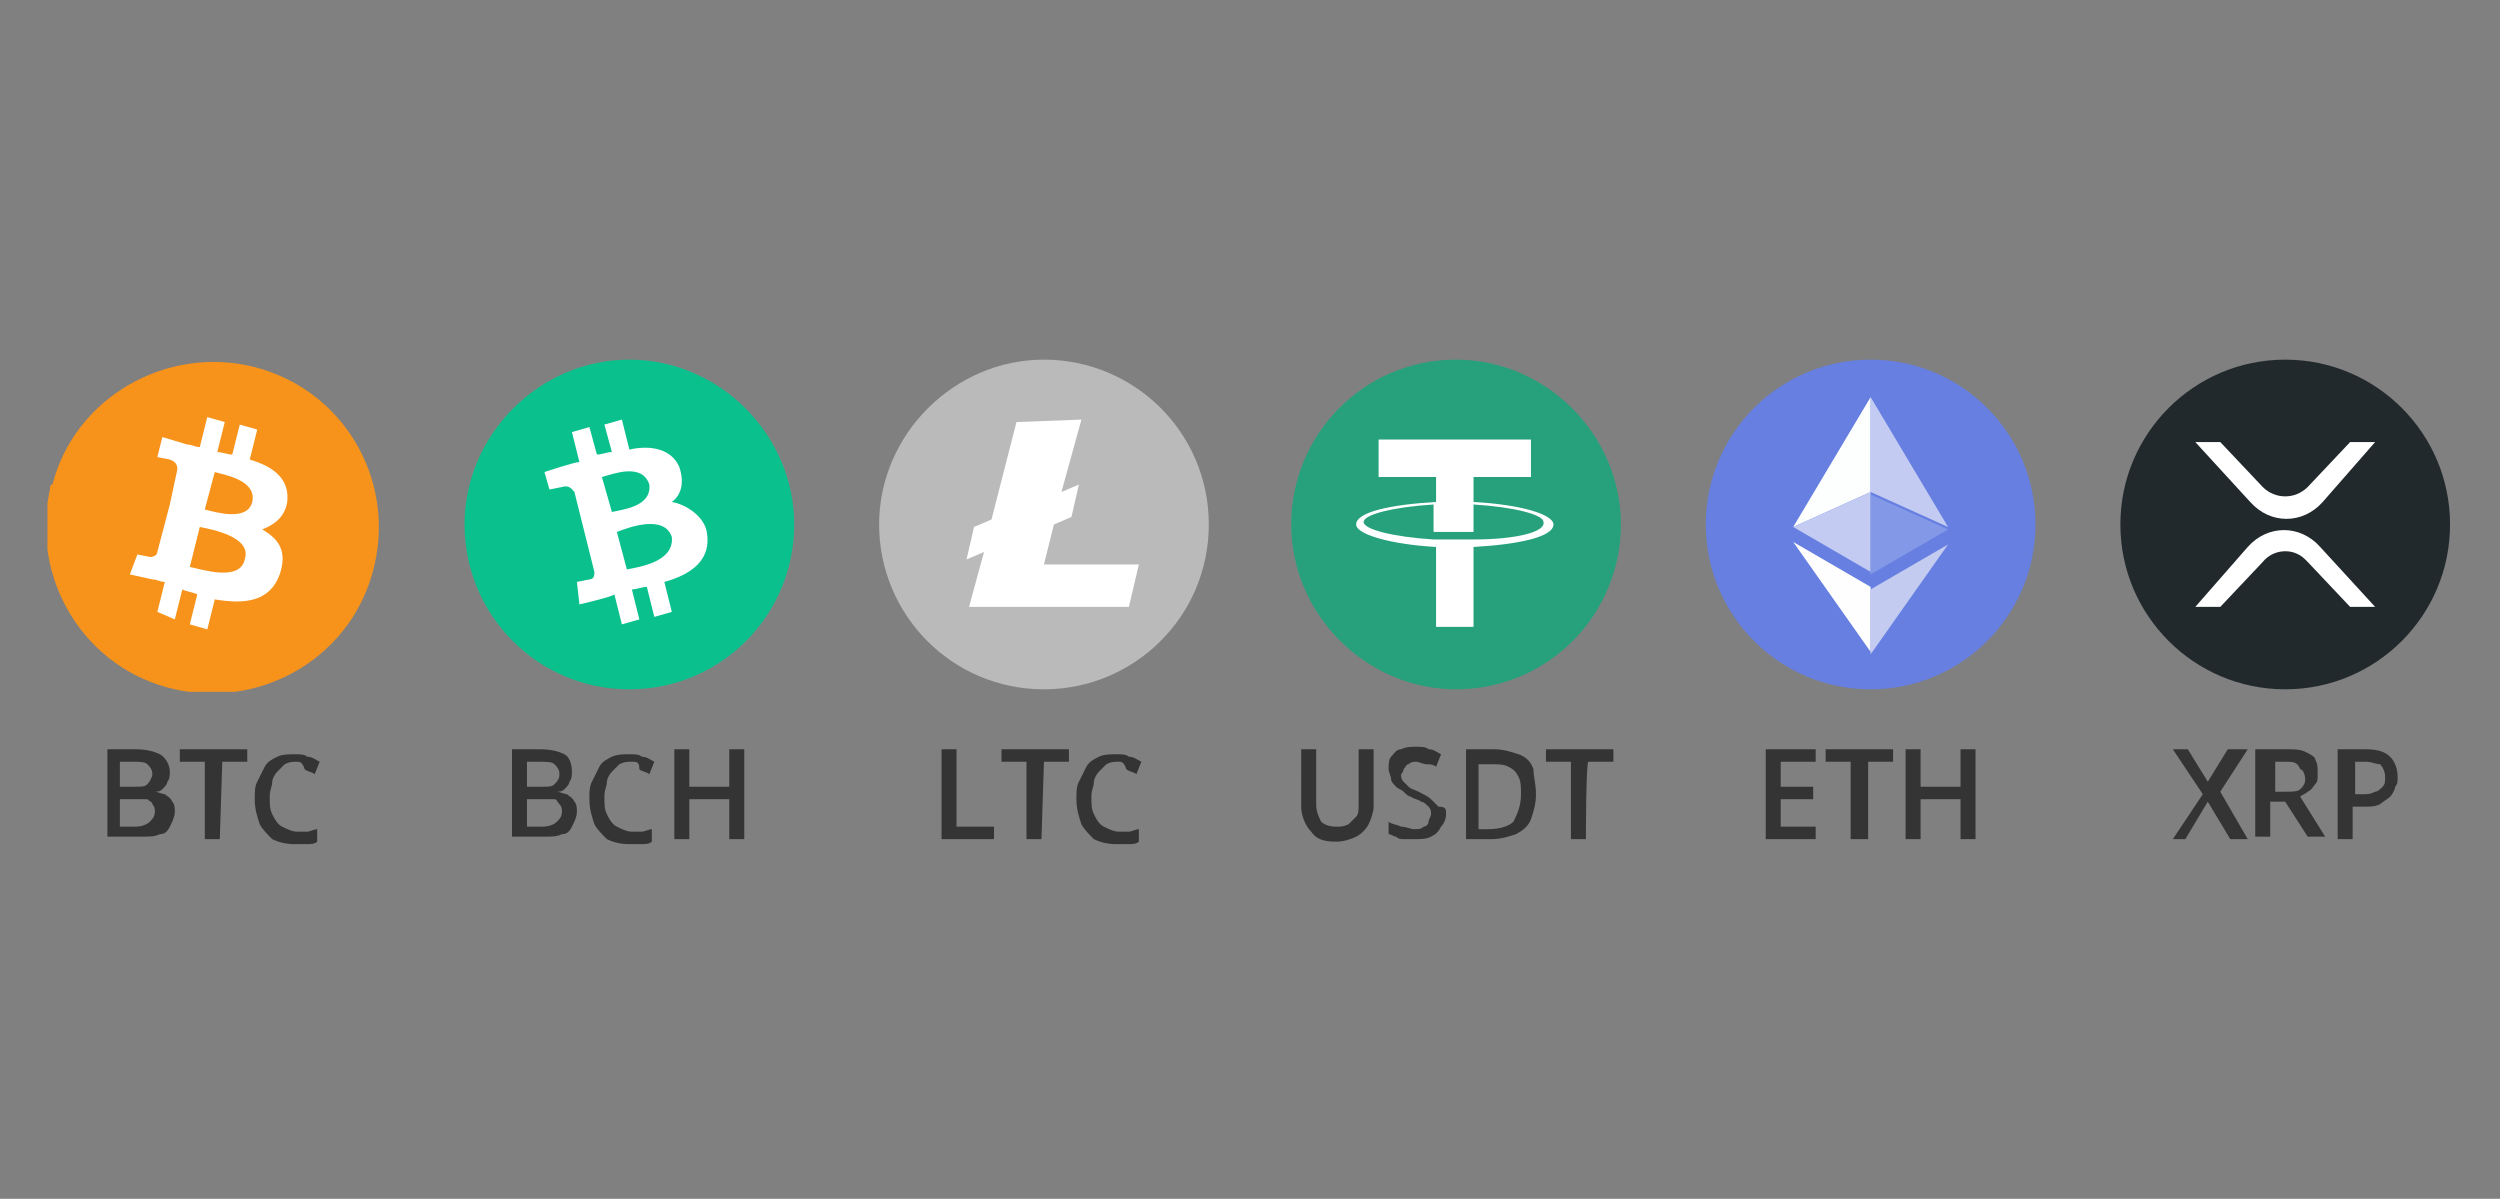 <?xml version="1.0" encoding="utf-8"?>
<!-- Generator: Adobe Illustrator 27.8.1, SVG Export Plug-In . SVG Version: 6.00 Build 0)  -->
<svg version="1.1" id="Layer_1" xmlns="http://www.w3.org/2000/svg" xmlns:xlink="http://www.w3.org/1999/xlink" x="0px" y="0px"
	 viewBox="0 0 100.1 48" style="enable-background:new 0 0 100.1 48;" xml:space="preserve">
<rect x="0" y="0" width="100.1" height="48" fill="#808080" stroke="none"/>
<style type="text/css">
	.st0{clip-path:url(#SVGID_00000101792333176292011300000006491035054540405395_);}
	.st1{fill:#F7931A;}
	.st2{fill:#FFFFFF;}
	.st3{clip-path:url(#SVGID_00000066509765535022803480000012038570761943685773_);}
	.st4{fill:#0AC18E;}
	.st5{clip-path:url(#SVGID_00000009552078232415941890000017026090691182358151_);}
	.st6{fill:#BABABA;}
	.st7{clip-path:url(#SVGID_00000016789838293919210610000009949347682866874551_);}
	.st8{fill:#26A17B;}
	.st9{clip-path:url(#SVGID_00000136392948739613130810000010576487615382826117_);}
	.st10{fill:#667FE1;}
	.st11{fill:#FDFFFF;}
	.st12{fill:#C3CBF2;}
	.st13{fill:#8399E7;}
	.st14{fill:#FFFEFF;}
	.st15{fill:#C3CCF0;}
	.st16{clip-path:url(#SVGID_00000170972388805964560930000016043597668225545109_);}
	.st17{fill:#22292D;}
	.st18{fill-rule:evenodd;clip-rule:evenodd;fill:#FFFFFF;}
	.st19{fill:#343434;}
</style>
<g>
	<g>
		<defs>
			<rect id="SVGID_1_" x="1.9" y="14.4" width="13.3" height="13.3"/>
		</defs>
		<clipPath id="SVGID_00000027578135912514260970000016329180807827739054_">
			<use xlink:href="#SVGID_1_"  style="overflow:visible;"/>
		</clipPath>
		<g style="clip-path:url(#SVGID_00000027578135912514260970000016329180807827739054_);">
			<path class="st1" d="M15,22.6c-0.8,3.6-4.4,5.8-8,5s-5.8-4.4-5-8c0-0.1,0-0.2,0.1-0.2c0.9-3.5,4.6-5.6,8.1-4.7
				C13.7,15.6,15.8,19.1,15,22.6z"/>
			<path class="st2" d="M11.5,20.1c0.1-0.9-0.5-1.4-1.5-1.7l0.3-1.2L9.6,17l-0.3,1.2c-0.2,0-0.4-0.1-0.6-0.1L9,16.9l-0.7-0.2L8,17.9
				c-0.2,0-0.3-0.1-0.5-0.1v0l-1-0.3l-0.2,0.8c0,0,0.5,0.1,0.5,0.1c0.3,0.1,0.3,0.3,0.3,0.4l-0.3,1.4c0,0,0.1,0,0.1,0l-0.1,0
				l-0.5,1.9c0,0.1-0.1,0.2-0.3,0.2c0,0-0.5-0.1-0.5-0.1L5.2,23l0.9,0.2c0.2,0,0.3,0.1,0.5,0.1l-0.3,1.2L7,24.8l0.3-1.2
				c0.2,0.1,0.4,0.1,0.6,0.2l-0.3,1.2l0.7,0.2l0.3-1.2c1.2,0.2,2.2,0.1,2.6-1c0.3-0.9,0-1.4-0.7-1.8C11,21,11.4,20.7,11.5,20.1
				L11.5,20.1z M9.8,22.4c-0.2,0.9-1.7,0.4-2.2,0.3L8,21.1C8.5,21.2,10.1,21.5,9.8,22.4L9.8,22.4z M10.1,20.1
				c-0.2,0.8-1.5,0.4-1.9,0.3l0.4-1.5C8.9,19,10.3,19.2,10.1,20.1z"/>
		</g>
	</g>
	<g>
		<defs>
			<rect id="SVGID_00000150817873149188283790000010012259063938719376_" x="18.5" y="14.4" width="13.3" height="13.3"/>
		</defs>
		<clipPath id="SVGID_00000075872148815491488810000001110138598457146558_">
			<use xlink:href="#SVGID_00000150817873149188283790000010012259063938719376_"  style="overflow:visible;"/>
		</clipPath>
		<g style="clip-path:url(#SVGID_00000075872148815491488810000001110138598457146558_);">
			<path class="st4" d="M25.2,27.6c3.7,0,6.6-3,6.6-6.6s-3-6.6-6.6-6.6s-6.6,3-6.6,6.6S21.5,27.6,25.2,27.6z"/>
			<path class="st2" d="M27.2,18.7c-0.3-0.7-1.1-0.9-2-0.7l-0.3-1.2L24.2,17l0.3,1.1c-0.2,0-0.4,0.1-0.6,0.1l-0.3-1.1l-0.7,0.2
				l0.3,1.2c-0.2,0-1.4,0.4-1.4,0.4l0.2,0.7c0,0,0.5-0.1,0.5-0.1c0.3-0.1,0.4,0.1,0.5,0.2l0.8,3.2c0,0.1,0,0.3-0.2,0.3
				c0,0-0.5,0.1-0.5,0.1l0.1,0.9c0,0,1.3-0.3,1.4-0.4l0.3,1.2l0.7-0.2l-0.3-1.2c0.2,0,0.4-0.1,0.6-0.1l0.3,1.2l0.7-0.2l-0.3-1.2
				c1.1-0.3,1.9-0.9,1.7-2c-0.1-0.6-0.8-1.1-1.4-1.2C27.3,19.8,27.4,19.3,27.2,18.7z M26.9,21.5c0.1,1-1.3,1.2-1.8,1.3l-0.4-1.5
				C25.2,21.1,26.6,20.6,26.9,21.5z M26,19.4c0.1,0.9-1.1,1-1.5,1.1l-0.4-1.4C24.5,19,25.7,18.5,26,19.4L26,19.4z"/>
		</g>
	</g>
	<g>
		<defs>
			<rect id="SVGID_00000054982697363140445150000000673584439307838644_" x="35.1" y="14.4" width="13.3" height="13.3"/>
		</defs>
		<clipPath id="SVGID_00000170251181194665144050000012129884905848541577_">
			<use xlink:href="#SVGID_00000054982697363140445150000000673584439307838644_"  style="overflow:visible;"/>
		</clipPath>
		<g style="clip-path:url(#SVGID_00000170251181194665144050000012129884905848541577_);">
			<path class="st6" d="M48.4,21c0,3.7-3,6.6-6.6,6.6c-3.7,0-6.6-3-6.6-6.6s3-6.6,6.6-6.6C45.4,14.4,48.4,17.3,48.4,21
				C48.4,21,48.4,21,48.4,21z"/>
			<path class="st2" d="M40.7,16.9l-1,3.9l-0.7,0.3l-0.3,1.3l0.7-0.3l-0.6,2.2h6.4l0.4-1.7h-3.8l0.4-1.6l0.7-0.3l0.3-1.3l-0.7,0.3
				l0.8-2.9L40.7,16.9L40.7,16.9z"/>
		</g>
	</g>
	<g>
		<defs>
			<rect id="SVGID_00000110430569066380631830000010451174399339068348_" x="51.7" y="14.4" width="13.3" height="13.3"/>
		</defs>
		<clipPath id="SVGID_00000085231206995170698010000014023500390430720142_">
			<use xlink:href="#SVGID_00000110430569066380631830000010451174399339068348_"  style="overflow:visible;"/>
		</clipPath>
		<g style="clip-path:url(#SVGID_00000085231206995170698010000014023500390430720142_);">
			<path class="st8" d="M58.3,27.6c3.7,0,6.6-3,6.6-6.6s-3-6.6-6.6-6.6c-3.7,0-6.6,3-6.6,6.6S54.7,27.6,58.3,27.6z"/>
			<path class="st2" d="M59,21.6L59,21.6c0,0-0.3,0-0.8,0c-0.4,0-0.7,0-0.8,0v0c-1.6-0.1-2.8-0.4-2.8-0.7c0-0.3,1.2-0.6,2.8-0.7v1.1
				c0.1,0,0.4,0,0.8,0c0.5,0,0.8,0,0.8,0v-1.1c1.6,0.1,2.8,0.4,2.8,0.7C61.9,21.3,60.7,21.6,59,21.6C59,21.6,59,21.6,59,21.6z
				 M59,20.1v-1h2.3v-1.5h-6.1v1.5h2.3v1c-1.8,0.1-3.2,0.4-3.2,0.9c0,0.4,1.4,0.8,3.2,0.9v3.2H59v-3.2c1.8-0.1,3.2-0.4,3.2-0.9
				C62.2,20.6,60.9,20.2,59,20.1"/>
		</g>
	</g>
	<g>
		<defs>
			<rect id="SVGID_00000038398554375453821660000005710458530655311239_" x="68.3" y="14.4" width="13.3" height="13.3"/>
		</defs>
		<clipPath id="SVGID_00000165219725281106825440000005129918710155630227_">
			<use xlink:href="#SVGID_00000038398554375453821660000005710458530655311239_"  style="overflow:visible;"/>
		</clipPath>
		<g style="clip-path:url(#SVGID_00000165219725281106825440000005129918710155630227_);">
			<circle class="st10" cx="74.9" cy="21" r="6.6"/>
			<path class="st11" d="M74.9,15.9l-3.1,5.2l3.1-1.4V15.9z"/>
			<path class="st12" d="M74.9,19.7l-3.1,1.4l3.1,1.8V19.7z M78,21.1l-3.1-5.2v3.8L78,21.1z"/>
			<path class="st13" d="M74.9,23l3.1-1.8l-3.1-1.4V23z"/>
			<path class="st14" d="M71.8,21.7l3.1,4.4v-2.6L71.8,21.7L71.8,21.7z"/>
			<path class="st15" d="M74.9,23.6v2.6l3.1-4.4L74.9,23.6L74.9,23.6z"/>
		</g>
	</g>
	<g>
		<defs>
			<rect id="SVGID_00000103952497123708036030000012448954002585610897_" x="84.9" y="14.4" width="13.3" height="13.3"/>
		</defs>
		<clipPath id="SVGID_00000126322375155667608150000007957018290182335365_">
			<use xlink:href="#SVGID_00000103952497123708036030000012448954002585610897_"  style="overflow:visible;"/>
		</clipPath>
		<g style="clip-path:url(#SVGID_00000126322375155667608150000007957018290182335365_);">
			<circle class="st17" cx="91.5" cy="21" r="6.6"/>
			<path class="st18" d="M95.1,17.7h-1l-1.7,1.8c-0.5,0.5-1.3,0.5-1.8,0l-1.7-1.8h-1l2.2,2.4c0.8,0.9,2.1,0.9,2.9,0L95.1,17.7z
				 M87.9,24.3h1l1.7-1.8c0.4-0.5,1.2-0.6,1.7-0.1c0,0,0.1,0.1,0.1,0.1l1.7,1.8h1l-2.2-2.4c-0.8-0.9-2.1-0.9-2.9,0L87.9,24.3z"/>
		</g>
	</g>
	<path class="st19" d="M4.3,30h1.1c0.5,0,0.8,0.1,1,0.2c0.2,0.1,0.4,0.4,0.4,0.7c0,0.1,0,0.3-0.1,0.4c0,0.1-0.1,0.2-0.2,0.3
		c-0.1,0.1-0.2,0.1-0.3,0.1v0c0.1,0,0.3,0.1,0.4,0.1c0.1,0.1,0.2,0.1,0.3,0.3c0.1,0.1,0.1,0.3,0.1,0.4c0,0.2-0.1,0.4-0.2,0.6
		c-0.1,0.2-0.2,0.3-0.4,0.3c-0.2,0.1-0.4,0.1-0.7,0.1H4.3V30z M4.8,31.5h0.6c0.3,0,0.4,0,0.5-0.1C6,31.3,6.1,31.1,6.1,31
		c0-0.2-0.1-0.3-0.2-0.4c-0.1-0.1-0.3-0.1-0.6-0.1H4.8L4.8,31.5L4.8,31.5z M4.8,32v1.1h0.6c0.3,0,0.5-0.1,0.6-0.2
		c0.1-0.1,0.2-0.2,0.2-0.4c0-0.1,0-0.2-0.1-0.3C6.1,32.1,6,32.1,5.9,32C5.7,32,5.6,32,5.4,32C5.4,32,4.8,32,4.8,32z M8.8,33.6H8.2
		v-3.1h-1V30h2.7v0.5h-1L8.8,33.6L8.8,33.6z M11.9,30.5c-0.2,0-0.3,0-0.5,0.1c-0.1,0.1-0.2,0.2-0.3,0.3c-0.1,0.1-0.2,0.3-0.2,0.4
		c0,0.2-0.1,0.3-0.1,0.6c0,0.3,0,0.5,0.1,0.7c0.1,0.2,0.2,0.4,0.4,0.5s0.4,0.2,0.6,0.2c0.2,0,0.3,0,0.4,0c0.1,0,0.3-0.1,0.4-0.1v0.5
		c-0.1,0.1-0.3,0.1-0.4,0.1c-0.2,0-0.3,0-0.5,0c-0.4,0-0.7-0.1-0.9-0.2c-0.2-0.2-0.4-0.4-0.5-0.6c-0.1-0.3-0.2-0.6-0.2-1
		c0-0.3,0-0.5,0.1-0.7c0.1-0.2,0.2-0.4,0.3-0.6c0.1-0.2,0.3-0.3,0.5-0.4c0.2-0.1,0.5-0.1,0.7-0.1c0.2,0,0.4,0,0.5,0.1
		c0.2,0,0.3,0.1,0.5,0.2l-0.2,0.5c-0.1-0.1-0.3-0.1-0.4-0.2C12.1,30.5,12,30.5,11.9,30.5z M20.5,30h1.1c0.5,0,0.8,0.1,1,0.2
		c0.2,0.1,0.3,0.4,0.3,0.7c0,0.1,0,0.3-0.1,0.4c0,0.1-0.1,0.2-0.2,0.3c-0.1,0.1-0.2,0.1-0.3,0.1v0c0.1,0,0.3,0.1,0.4,0.1
		c0.1,0.1,0.2,0.1,0.3,0.3c0.1,0.1,0.1,0.3,0.1,0.4c0,0.2-0.1,0.4-0.2,0.6c-0.1,0.2-0.2,0.3-0.4,0.3c-0.2,0.1-0.4,0.1-0.7,0.1h-1.3
		C20.5,33.6,20.5,30,20.5,30z M21.1,31.5h0.6c0.3,0,0.4,0,0.5-0.1c0.1-0.1,0.2-0.2,0.2-0.4c0-0.2-0.1-0.3-0.2-0.4
		c-0.1-0.1-0.3-0.1-0.6-0.1h-0.5V31.5L21.1,31.5z M21.1,32v1.1h0.6c0.3,0,0.5-0.1,0.6-0.2c0.1-0.1,0.2-0.2,0.2-0.4
		c0-0.1,0-0.2-0.1-0.3c-0.1-0.1-0.1-0.2-0.2-0.2C22,32,21.9,32,21.7,32C21.7,32,21.1,32,21.1,32z M25.3,30.5c-0.2,0-0.3,0-0.5,0.1
		c-0.1,0.1-0.2,0.2-0.3,0.3c-0.1,0.1-0.2,0.3-0.2,0.4c0,0.2-0.1,0.3-0.1,0.6c0,0.3,0,0.5,0.1,0.7c0.1,0.2,0.2,0.4,0.4,0.5
		c0.2,0.1,0.4,0.2,0.6,0.2c0.2,0,0.3,0,0.4,0c0.1,0,0.3-0.1,0.4-0.1v0.5c-0.1,0.1-0.3,0.1-0.4,0.1c-0.2,0-0.3,0-0.5,0
		c-0.4,0-0.7-0.1-0.9-0.2c-0.2-0.2-0.4-0.4-0.5-0.6c-0.1-0.3-0.2-0.6-0.2-1c0-0.3,0-0.5,0.1-0.7c0.1-0.2,0.2-0.4,0.3-0.6
		c0.1-0.2,0.3-0.3,0.5-0.4c0.2-0.1,0.5-0.1,0.7-0.1c0.2,0,0.4,0,0.5,0.1c0.2,0,0.3,0.1,0.5,0.2l-0.2,0.5c-0.1-0.1-0.3-0.1-0.4-0.2
		C25.6,30.5,25.5,30.5,25.3,30.5z M29.8,33.6h-0.6V32h-1.6v1.6H27V30h0.6v1.5h1.6V30h0.6C29.8,30,29.8,33.6,29.8,33.6z M37.7,33.6
		V30h0.6v3.1h1.5v0.5L37.7,33.6L37.7,33.6z M41.7,33.6h-0.6v-3.1h-1V30h2.7v0.5h-1L41.7,33.6L41.7,33.6z M44.8,30.5
		c-0.2,0-0.3,0-0.5,0.1c-0.1,0.1-0.2,0.2-0.3,0.3c-0.1,0.1-0.2,0.3-0.2,0.4c0,0.2-0.1,0.3-0.1,0.6c0,0.3,0,0.5,0.1,0.7
		c0.1,0.2,0.2,0.4,0.4,0.5c0.2,0.1,0.4,0.2,0.6,0.2c0.2,0,0.3,0,0.4,0c0.1,0,0.3-0.1,0.4-0.1v0.5c-0.1,0.1-0.3,0.1-0.4,0.1
		c-0.2,0-0.3,0-0.5,0c-0.4,0-0.7-0.1-0.9-0.2c-0.2-0.2-0.4-0.4-0.5-0.6c-0.1-0.3-0.2-0.6-0.2-1c0-0.3,0-0.5,0.1-0.7
		c0.1-0.2,0.2-0.4,0.3-0.6c0.1-0.2,0.3-0.3,0.5-0.4c0.2-0.1,0.5-0.1,0.7-0.1c0.2,0,0.4,0,0.5,0.1c0.2,0,0.3,0.1,0.5,0.2l-0.2,0.5
		c-0.1-0.1-0.3-0.1-0.4-0.2C45,30.5,44.9,30.5,44.8,30.5z M55,30v2.3c0,0.2-0.1,0.5-0.2,0.7c-0.1,0.2-0.3,0.4-0.5,0.5
		c-0.2,0.1-0.5,0.2-0.8,0.2c-0.5,0-0.8-0.1-1-0.4c-0.2-0.2-0.4-0.6-0.4-1V30h0.6v2.2c0,0.3,0.1,0.5,0.2,0.7c0.1,0.1,0.3,0.2,0.6,0.2
		c0.2,0,0.3,0,0.5-0.1c0.1-0.1,0.2-0.2,0.3-0.3c0.1-0.1,0.1-0.3,0.1-0.5V30L55,30L55,30z M57.9,32.6c0,0.2-0.1,0.4-0.2,0.5
		c-0.1,0.2-0.2,0.3-0.4,0.4c-0.2,0.1-0.4,0.1-0.7,0.1c-0.1,0-0.2,0-0.4,0c-0.1,0-0.2,0-0.3-0.1c-0.1,0-0.2-0.1-0.3-0.1v-0.5
		c0.1,0.1,0.3,0.1,0.5,0.2c0.2,0,0.4,0.1,0.5,0.1c0.2,0,0.3,0,0.4-0.1c0.1,0,0.2-0.1,0.2-0.2c0-0.1,0.1-0.2,0.1-0.3
		c0-0.1,0-0.2-0.1-0.3c-0.1-0.1-0.2-0.2-0.3-0.2c-0.1-0.1-0.3-0.1-0.4-0.2c-0.1,0-0.2-0.1-0.3-0.2c-0.1-0.1-0.2-0.1-0.3-0.2
		c-0.1-0.1-0.2-0.2-0.2-0.3c0-0.1-0.1-0.3-0.1-0.4c0-0.2,0-0.4,0.1-0.5c0.1-0.1,0.2-0.3,0.4-0.3c0.2-0.1,0.4-0.1,0.6-0.1
		c0.2,0,0.4,0,0.5,0.1c0.2,0,0.3,0.1,0.5,0.2l-0.2,0.5c-0.1-0.1-0.3-0.1-0.4-0.1c-0.1,0-0.3-0.1-0.4-0.1c-0.1,0-0.2,0-0.3,0.1
		c-0.1,0-0.1,0.1-0.2,0.2c0,0.1-0.1,0.2-0.1,0.2c0,0.1,0,0.2,0.1,0.3c0.1,0.1,0.1,0.1,0.2,0.2c0.1,0.1,0.2,0.1,0.4,0.2
		c0.2,0.1,0.4,0.2,0.5,0.3c0.1,0.1,0.2,0.2,0.3,0.3C57.9,32.3,57.9,32.4,57.9,32.6L57.9,32.6z M61.5,31.8c0,0.4-0.1,0.7-0.2,1
		c-0.1,0.3-0.4,0.5-0.6,0.6c-0.3,0.1-0.6,0.2-1,0.2h-1V30h1.1c0.4,0,0.7,0.1,1,0.2c0.3,0.1,0.5,0.3,0.6,0.6
		C61.4,31.1,61.5,31.4,61.5,31.8z M60.9,31.8c0-0.3,0-0.5-0.1-0.7c-0.1-0.2-0.2-0.3-0.4-0.4c-0.2-0.1-0.4-0.1-0.7-0.1h-0.5v2.6h0.4
		c0.4,0,0.8-0.1,1-0.3C60.8,32.5,60.9,32.2,60.9,31.8z M63.5,33.6h-0.6v-3.1h-1V30h2.7v0.5h-1C63.5,30.5,63.5,33.6,63.5,33.6z
		 M72.7,33.6h-2V30h2v0.5h-1.4v1h1.3V32h-1.3v1.1h1.4C72.7,33.1,72.7,33.6,72.7,33.6z M74.7,33.6h-0.6v-3.1h-1V30h2.7v0.5h-1V33.6z
		 M79.1,33.6h-0.6V32h-1.6v1.6h-0.6V30h0.6v1.5h1.6V30h0.6V33.6z M90,33.6h-0.7l-0.9-1.5l-0.9,1.5H87l1.2-1.8L87,30h0.6l0.8,1.3
		l0.8-1.3H90l-1.1,1.7L90,33.6L90,33.6z M91.5,30c0.3,0,0.6,0,0.8,0.1c0.2,0.1,0.4,0.2,0.4,0.3c0.1,0.2,0.1,0.3,0.1,0.6
		c0,0.2,0,0.3-0.1,0.4c-0.1,0.1-0.1,0.2-0.3,0.3c-0.1,0.1-0.2,0.1-0.3,0.2l1,1.6h-0.7l-0.9-1.4h-0.6v1.4h-0.6V30H91.5L91.5,30z
		 M91.5,30.5h-0.4v1.2h0.4c0.3,0,0.5,0,0.6-0.1c0.1-0.1,0.2-0.2,0.2-0.4c0-0.2-0.1-0.4-0.2-0.4C92,30.5,91.8,30.5,91.5,30.5z
		 M94.7,30c0.5,0,0.8,0.1,1,0.3c0.2,0.2,0.3,0.5,0.3,0.8c0,0.2,0,0.3-0.1,0.4c0,0.1-0.1,0.3-0.2,0.4c-0.1,0.1-0.3,0.2-0.4,0.3
		c-0.2,0.1-0.4,0.1-0.7,0.1h-0.4v1.3h-0.6V30H94.7z M94.7,30.5h-0.4v1.3h0.3c0.2,0,0.3,0,0.5-0.1c0.1,0,0.2-0.1,0.3-0.2
		c0.1-0.1,0.1-0.2,0.1-0.4c0-0.2-0.1-0.4-0.2-0.5C95.1,30.6,95,30.5,94.7,30.5z"/>
</g>
</svg>

